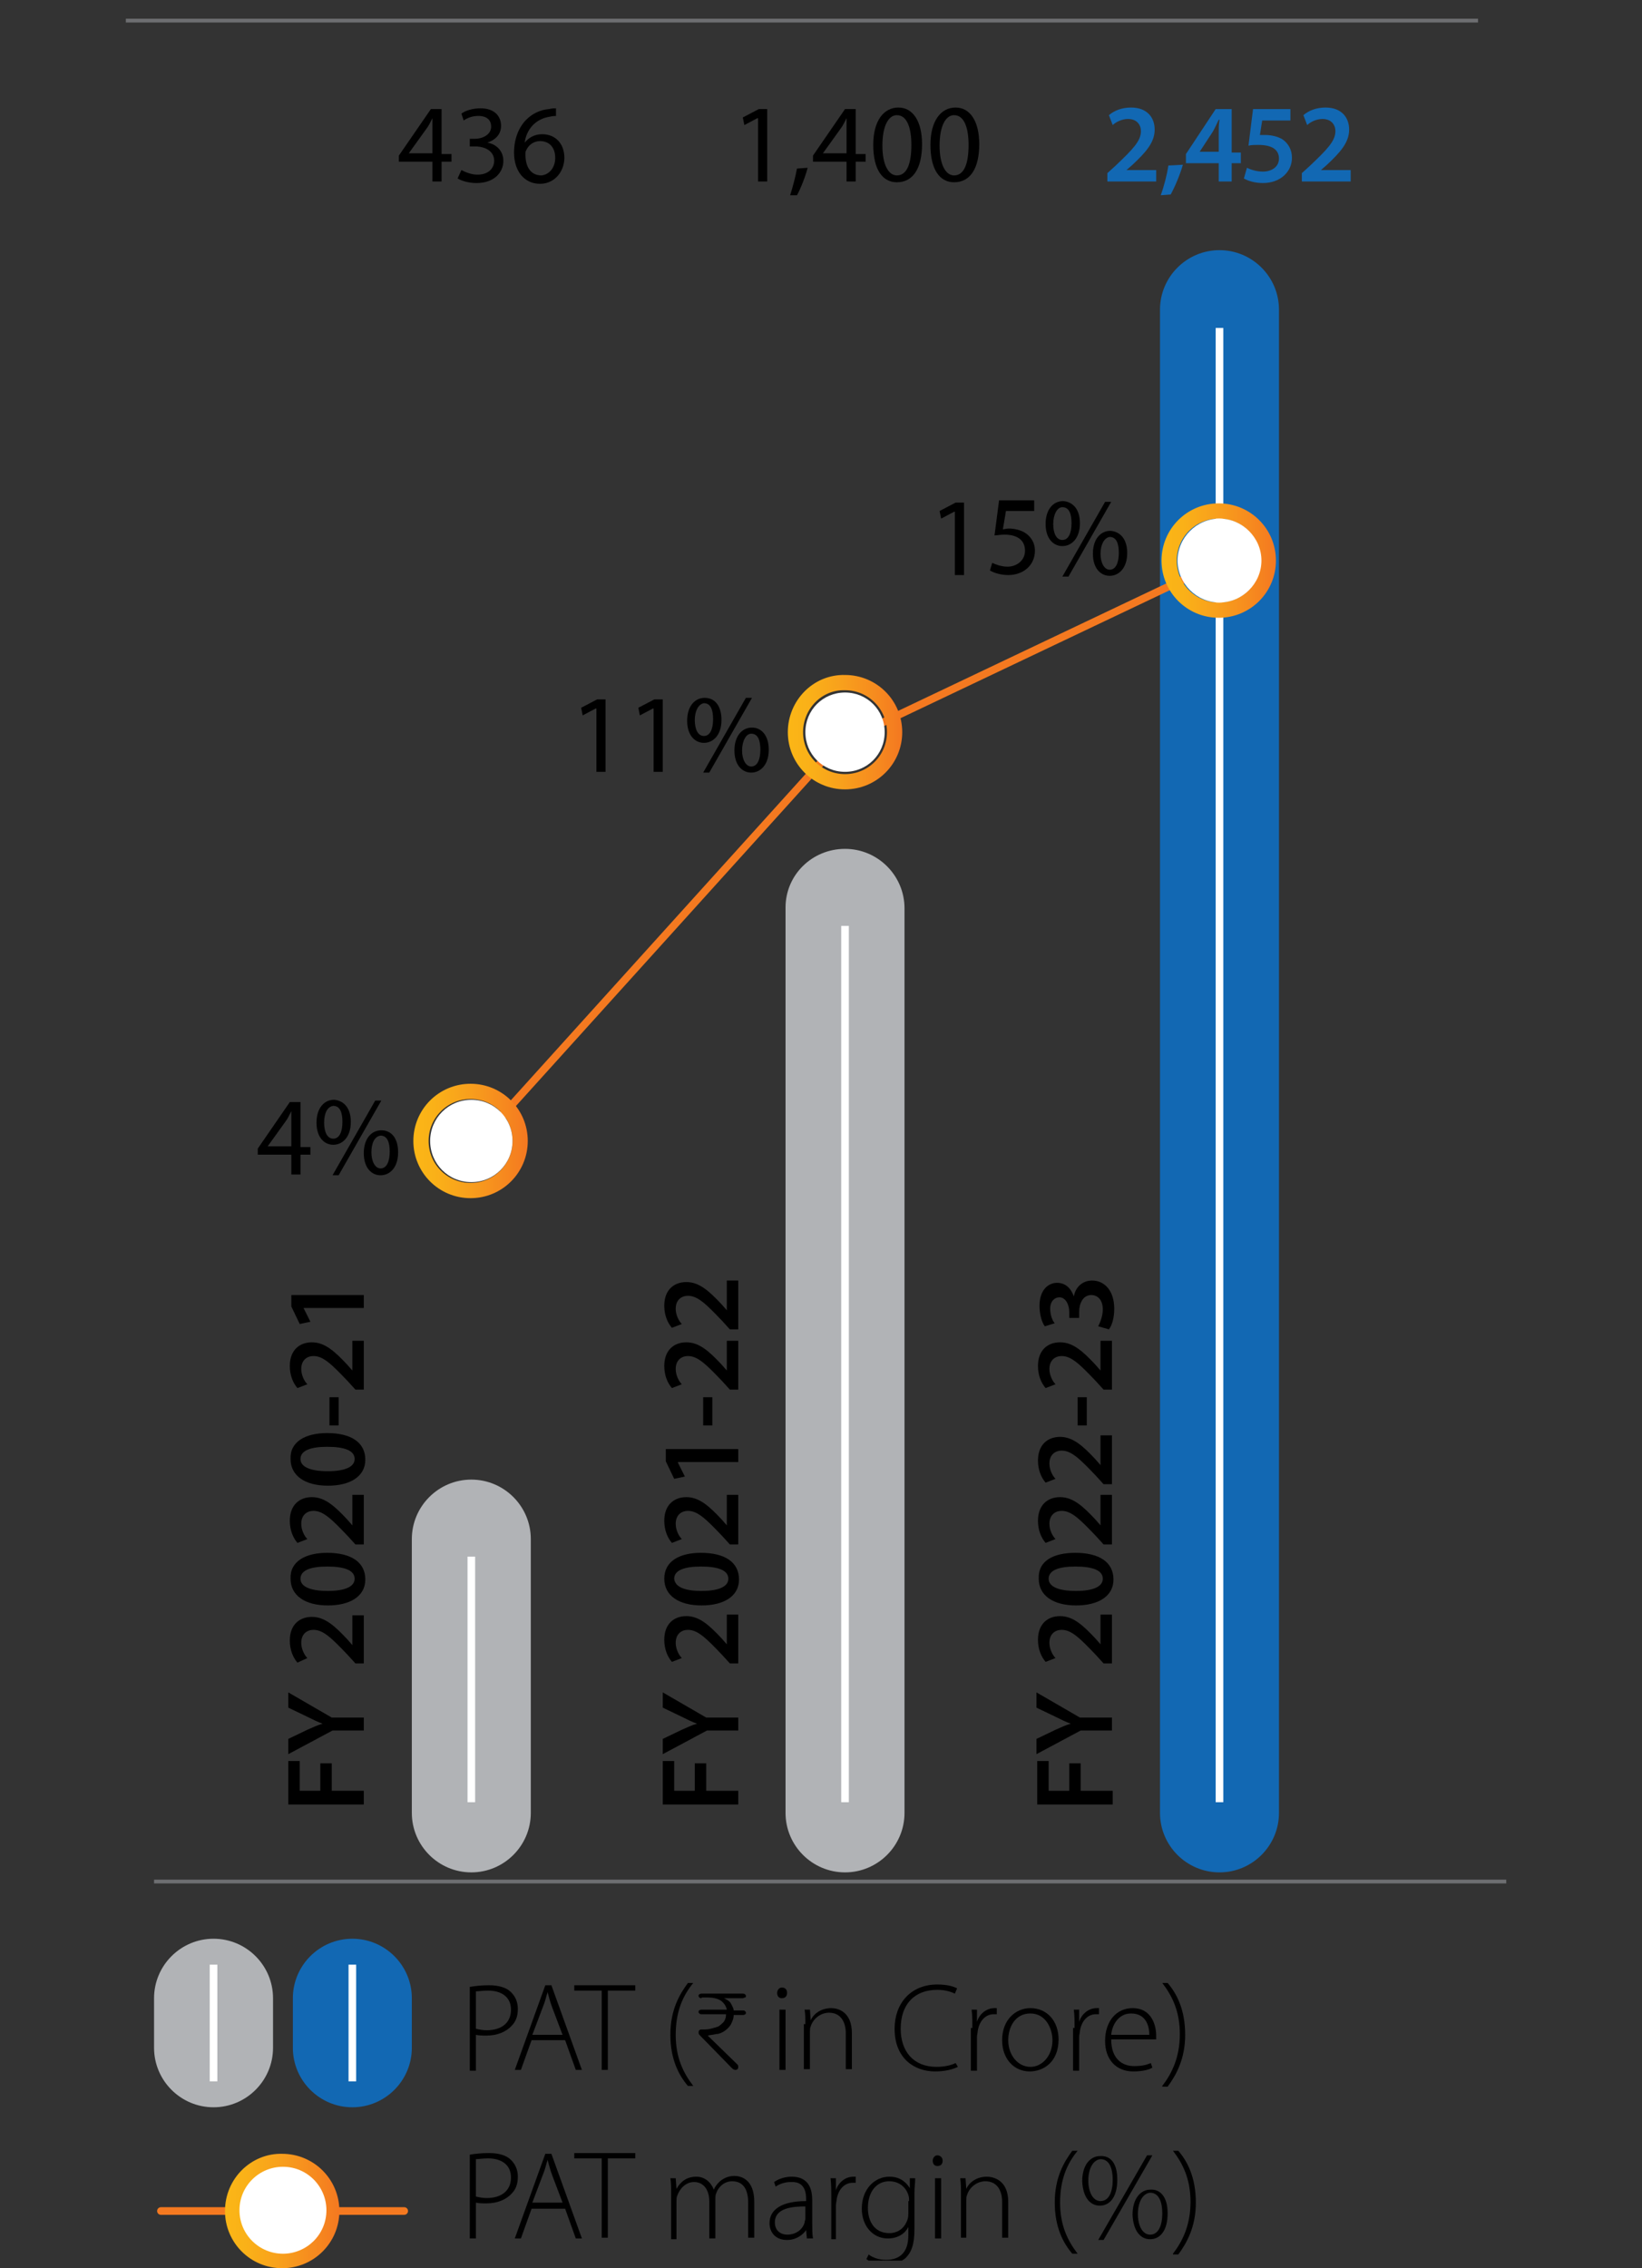 <?xml version="1.0" encoding="utf-8"?>
<!-- Generator: Adobe Illustrator 27.5.0, SVG Export Plug-In . SVG Version: 6.00 Build 0)  -->
<svg version="1.1" id="Layer_1" xmlns="http://www.w3.org/2000/svg" xmlns:xlink="http://www.w3.org/1999/xlink" x="0px" y="0px"
	 viewBox="0 0 215.3 297.4" style="enable-background:new 0 0 215.3 297.4;" xml:space="preserve">
<rect x="0" y="0" width="215.3" height="297.4" fill="#333333" stroke="none"/>
<style type="text/css">
	.st0{fill:none;stroke:#6D6E71;stroke-width:0.5;}
	.st1{clip-path:url(#SVGID_00000002345078656661569400000004918223375263936412_);fill:#B1B3B6;}
	.st2{fill:none;stroke:#FFFFFF;}
	.st3{clip-path:url(#SVGID_00000067915200075877523780000003584130033335964582_);fill:#B1B3B6;}
	.st4{clip-path:url(#SVGID_00000098199986882141711630000009077503960059617707_);fill:#1268B3;}
	.st5{enable-background:new    ;}
	.st6{fill:#1268B3;}
	.st7{fill:none;stroke:#F47920;stroke-linecap:round;stroke-miterlimit:10;}
	.st8{fill:none;stroke:url(#SVGID_00000034806230367837173980000012778269604672215966_);stroke-width:2;stroke-miterlimit:10;}
	.st9{fill:none;}
	.st10{fill:#FFFFFF;}
	.st11{fill:none;stroke:url(#SVGID_00000074417590648566618370000012827112797436747905_);stroke-width:2;stroke-miterlimit:10;}
	.st12{fill:none;stroke:url(#SVGID_00000162313955450977687610000005190810519522532762_);stroke-width:2;stroke-miterlimit:10;}
	.st13{fill:#B1B3B6;}
	.st14{clip-path:url(#SVGID_00000006681924763419862340000018333267985008553905_);fill:#1268B3;}
	.st15{clip-path:url(#SVGID_00000011029548270807930660000010591498475879735724_);}
	.st16{fill:none;stroke:url(#SVGID_00000157995849926719765890000015797919063735696022_);stroke-width:2;stroke-miterlimit:10;}
</style>
<line class="st0" x1="16.5" y1="2.7" x2="193.8" y2="2.7"/>
<g>
	<g>
		<defs>
			<rect id="SVGID_1_" width="199.6" height="296.4"/>
		</defs>
		<clipPath id="SVGID_00000065075891013592643480000006610847640085591219_">
			<use xlink:href="#SVGID_1_"  style="overflow:visible;"/>
		</clipPath>
		<path style="clip-path:url(#SVGID_00000065075891013592643480000006610847640085591219_);fill:#B1B3B6;" d="M61.8,194
			c4.3,0,7.8,3.5,7.8,7.8v35.9c0,4.3-3.5,7.8-7.8,7.8S54,242,54,237.7v-35.9C54,197.5,57.5,194,61.8,194"/>
	</g>
</g>
<line class="st2" x1="61.8" y1="236.3" x2="61.8" y2="204.1"/>
<g>
	<g>
		<defs>
			<rect id="SVGID_00000026145183126857546370000007060041561045632678_" width="199.6" height="296.4"/>
		</defs>
		<clipPath id="SVGID_00000011734823255199709610000013398613329658698666_">
			<use xlink:href="#SVGID_00000026145183126857546370000007060041561045632678_"  style="overflow:visible;"/>
		</clipPath>
		<path style="clip-path:url(#SVGID_00000011734823255199709610000013398613329658698666_);fill:#B1B3B6;" d="M110.8,111.3
			c4.3,0,7.8,3.5,7.8,7.8v118.6c0,4.3-3.5,7.8-7.8,7.8s-7.8-3.5-7.8-7.8V119C103,114.7,106.5,111.3,110.8,111.3"/>
	</g>
</g>
<line class="st2" x1="110.8" y1="236.3" x2="110.8" y2="121.4"/>
<g>
	<g>
		<defs>
			<rect id="SVGID_00000142884549771444786330000000753920159557524367_" width="199.6" height="296.4"/>
		</defs>
		<clipPath id="SVGID_00000118358585233282488990000016278785253865026748_">
			<use xlink:href="#SVGID_00000142884549771444786330000000753920159557524367_"  style="overflow:visible;"/>
		</clipPath>
		<path style="clip-path:url(#SVGID_00000118358585233282488990000016278785253865026748_);fill:#1268B3;" d="M159.9,32.8
			c4.3,0,7.8,3.5,7.8,7.8v197.1c0,4.3-3.5,7.8-7.8,7.8s-7.8-3.5-7.8-7.8V40.6C152.1,36.3,155.6,32.8,159.9,32.8"/>
	</g>
</g>
<line class="st2" x1="159.9" y1="236.3" x2="159.9" y2="43"/>
<g class="st5">
	<path d="M37.8,236.6v-5.7h1.5v3.9H42v-3.6h1.5v3.6h4.2v1.8H37.8z"/>
	<path d="M47.7,226.9h-4.1l-5.8,3.1v-2l2.5-1.2c0.7-0.3,1.3-0.6,2-0.8v0c-0.6-0.2-1.2-0.5-2-0.9l-2.5-1.2v-2l5.7,3.3h4.2V226.9z"/>
	<path d="M47.7,218.1h-1.1l-1-1.1c-2.1-2.2-3.2-3.3-4.5-3.3c-0.8,0-1.6,0.5-1.6,1.7c0,0.8,0.4,1.6,0.8,2L39,218
		c-0.6-0.7-1-1.7-1-2.9c0-2.1,1.3-3.1,2.9-3.1c1.7,0,3,1.2,4.6,2.9l0.7,0.8h0v-3.9h1.5V218.1z"/>
	<path d="M42.9,203.6c3.1,0,5,1.2,5,3.5c0,2.2-2,3.4-4.9,3.4c-3,0-4.9-1.3-4.9-3.5C38,204.7,40.1,203.6,42.9,203.6z M43,208.6
		c2.3,0,3.5-0.6,3.5-1.6c0-1.1-1.3-1.6-3.6-1.6c-2.2,0-3.5,0.5-3.5,1.6C39.4,208,40.6,208.6,43,208.6z"/>
	<path d="M47.7,202.5h-1.1l-1-1.1c-2.1-2.2-3.2-3.3-4.5-3.3c-0.8,0-1.6,0.5-1.6,1.7c0,0.8,0.4,1.6,0.8,2l-1.3,0.5
		c-0.6-0.7-1-1.7-1-2.9c0-2.1,1.3-3.1,2.9-3.1c1.7,0,3,1.2,4.6,2.9l0.7,0.8h0V196h1.5V202.5z"/>
	<path d="M42.9,187.9c3.1,0,5,1.2,5,3.5c0,2.2-2,3.4-4.9,3.4c-3,0-4.9-1.3-4.9-3.5C38,189,40.1,187.9,42.9,187.9z M43,192.9
		c2.3,0,3.5-0.6,3.5-1.6c0-1.1-1.3-1.6-3.6-1.6c-2.2,0-3.5,0.5-3.5,1.6C39.4,192.3,40.6,192.9,43,192.9z"/>
	<path d="M43.2,183.2h1.2v3.7h-1.2V183.2z"/>
	<path d="M47.7,182.2h-1.1l-1-1.1c-2.1-2.2-3.2-3.3-4.5-3.3c-0.8,0-1.6,0.5-1.6,1.7c0,0.8,0.4,1.6,0.8,2L39,182
		c-0.6-0.7-1-1.7-1-2.9c0-2.1,1.3-3.1,2.9-3.1c1.7,0,3,1.2,4.6,2.9l0.7,0.8h0v-3.9h1.5V182.2z"/>
	<path d="M39.8,171.5L39.8,171.5l0.9,1.8l-1.4,0.3l-1.1-2.3v-1.5h9.5v1.7H39.8z"/>
</g>
<g class="st5">
	<path d="M86.9,236.6v-5.7h1.5v3.9h2.7v-3.6h1.5v3.6h4.2v1.8H86.9z"/>
	<path d="M96.8,226.9h-4.1l-5.8,3.1v-2l2.5-1.2c0.7-0.3,1.3-0.6,2-0.8v0c-0.6-0.2-1.2-0.5-2-0.9l-2.5-1.2v-2l5.7,3.3h4.2V226.9z"/>
	<path d="M96.8,218.1h-1.1l-1-1.1c-2.1-2.2-3.2-3.3-4.5-3.3c-0.8,0-1.6,0.5-1.6,1.7c0,0.8,0.4,1.6,0.8,2l-1.3,0.5
		c-0.6-0.7-1-1.7-1-2.9c0-2.1,1.3-3.1,2.9-3.1c1.7,0,3,1.2,4.6,2.9l0.7,0.8h0v-3.9h1.5V218.1z"/>
	<path d="M91.9,203.6c3.1,0,5,1.2,5,3.5c0,2.2-2,3.4-4.9,3.4c-3,0-4.9-1.3-4.9-3.5C87.1,204.7,89.1,203.6,91.9,203.6z M92,208.6
		c2.3,0,3.5-0.6,3.5-1.6c0-1.1-1.3-1.6-3.6-1.6c-2.2,0-3.5,0.5-3.5,1.6C88.5,208,89.6,208.6,92,208.6z"/>
	<path d="M96.8,202.5h-1.1l-1-1.1c-2.1-2.2-3.2-3.3-4.5-3.3c-0.8,0-1.6,0.5-1.6,1.7c0,0.8,0.4,1.6,0.8,2l-1.3,0.5
		c-0.6-0.7-1-1.7-1-2.9c0-2.1,1.3-3.1,2.9-3.1c1.7,0,3,1.2,4.6,2.9l0.7,0.8h0V196h1.5V202.5z"/>
	<path d="M88.9,191.8L88.9,191.8l0.9,1.8l-1.4,0.3l-1.1-2.3V190h9.5v1.7H88.9z"/>
	<path d="M92.2,183.2h1.2v3.7h-1.2V183.2z"/>
	<path d="M96.8,182.2h-1.1l-1-1.1c-2.1-2.2-3.2-3.3-4.5-3.3c-0.8,0-1.6,0.5-1.6,1.7c0,0.8,0.4,1.6,0.8,2l-1.3,0.5
		c-0.6-0.7-1-1.7-1-2.9c0-2.1,1.3-3.1,2.9-3.1c1.7,0,3,1.2,4.6,2.9l0.7,0.8h0v-3.9h1.5V182.2z"/>
	<path d="M96.8,174.3h-1.1l-1-1.1c-2.1-2.2-3.2-3.3-4.5-3.3c-0.8,0-1.6,0.5-1.6,1.7c0,0.8,0.4,1.6,0.8,2l-1.3,0.5
		c-0.6-0.7-1-1.7-1-2.9c0-2.1,1.3-3.1,2.9-3.1c1.7,0,3,1.2,4.6,2.9l0.7,0.8h0v-3.9h1.5V174.3z"/>
</g>
<g class="st5">
	<path d="M136,236.6v-5.7h1.5v3.9h2.7v-3.6h1.5v3.6h4.2v1.8H136z"/>
	<path d="M145.8,226.9h-4.1l-5.8,3.1v-2l2.5-1.2c0.7-0.3,1.3-0.6,2-0.8v0c-0.6-0.2-1.2-0.5-2-0.9l-2.5-1.2v-2l5.7,3.3h4.2V226.9z"/>
	<path d="M145.8,218.1h-1.1l-1-1.1c-2.1-2.2-3.2-3.3-4.5-3.3c-0.8,0-1.6,0.5-1.6,1.7c0,0.8,0.4,1.6,0.8,2l-1.3,0.5
		c-0.6-0.7-1-1.7-1-2.9c0-2.1,1.3-3.1,2.9-3.1c1.7,0,3,1.2,4.6,2.9l0.7,0.8h0v-3.9h1.5V218.1z"/>
	<path d="M141,203.6c3.1,0,5,1.2,5,3.5c0,2.2-2,3.4-4.9,3.4c-3,0-4.9-1.3-4.9-3.5C136.1,204.6,138.2,203.6,141,203.6z M141.1,208.6
		c2.3,0,3.5-0.6,3.5-1.6c0-1.1-1.3-1.6-3.6-1.6c-2.2,0-3.5,0.5-3.5,1.6C137.5,208,138.7,208.6,141.1,208.6z"/>
	<path d="M145.8,202.5h-1.1l-1-1.1c-2.1-2.2-3.2-3.3-4.5-3.3c-0.8,0-1.6,0.5-1.6,1.7c0,0.8,0.4,1.6,0.8,2l-1.3,0.5
		c-0.6-0.7-1-1.7-1-2.9c0-2.1,1.3-3.1,2.9-3.1c1.7,0,3,1.2,4.6,2.9l0.7,0.8h0V196h1.5V202.5z"/>
	<path d="M145.8,194.6h-1.1l-1-1.1c-2.1-2.2-3.2-3.3-4.5-3.3c-0.8,0-1.6,0.5-1.6,1.7c0,0.8,0.4,1.6,0.8,2l-1.3,0.5
		c-0.6-0.7-1-1.7-1-2.9c0-2.1,1.3-3.1,2.9-3.1c1.7,0,3,1.2,4.6,2.9l0.7,0.8h0v-3.9h1.5V194.6z"/>
	<path d="M141.3,183.2h1.2v3.7h-1.2V183.2z"/>
	<path d="M145.8,182.2h-1.1l-1-1.1c-2.1-2.2-3.2-3.3-4.5-3.3c-0.8,0-1.6,0.5-1.6,1.7c0,0.8,0.4,1.6,0.8,2l-1.3,0.5
		c-0.6-0.7-1-1.7-1-2.9c0-2.1,1.3-3.1,2.9-3.1c1.7,0,3,1.2,4.6,2.9l0.7,0.8h0v-3.9h1.5V182.2z"/>
	<path d="M144,173.9c0.2-0.4,0.6-1.3,0.6-2.2c0-1.4-0.8-1.9-1.5-1.9c-1.1,0-1.6,1.1-1.6,2.2v0.8h-1.3V172c0-0.8-0.4-1.9-1.3-1.9
		c-0.6,0-1.2,0.5-1.2,1.5c0,0.8,0.3,1.6,0.6,1.9l-1.3,0.4c-0.4-0.5-0.7-1.6-0.7-2.7c0-2,1.1-3,2.3-3c1,0,1.8,0.6,2.2,1.8h0
		c0.2-1.2,1.1-2.1,2.4-2.1c1.6,0,2.9,1.3,2.9,3.7c0,1.2-0.3,2.2-0.7,2.7L144,173.9z"/>
</g>
<line class="st0" x1="20.2" y1="246.7" x2="197.5" y2="246.7"/>
<g class="st5">
	<path class="st6" d="M145.2,23.8v-1.1l1.1-1c2.2-2.1,3.3-3.2,3.3-4.5c0-0.8-0.5-1.6-1.7-1.6c-0.8,0-1.6,0.4-2,0.8l-0.5-1.3
		c0.7-0.6,1.7-1,2.9-1c2.1,0,3.1,1.3,3.1,2.9c0,1.7-1.2,3-2.9,4.6l-0.8,0.7v0h3.9v1.5H145.2z"/>
</g>
<g class="st5">
	<path class="st6" d="M152.2,25.6c0.4-1.1,0.8-2.6,1-3.9l1.9-0.1c-0.4,1.4-1.1,3-1.6,3.9L152.2,25.6z"/>
</g>
<g class="st5">
	<path class="st6" d="M159.8,23.8v-2.4h-4.3v-1.2l3.9-5.9h2.1V20h1.2v1.4h-1.2v2.4H159.8z M159.8,20v-2.6c0-0.5,0-1.1,0.1-1.7h-0.1
		c-0.3,0.6-0.5,1.1-0.8,1.6l-1.7,2.6l0,0H159.8z"/>
</g>
<g class="st5">
	<path class="st6" d="M169.2,15.8h-3.7l-0.3,1.9c0.2,0,0.4,0,0.7,0c0.8,0,1.7,0.2,2.3,0.6c0.7,0.5,1.2,1.3,1.2,2.4
		c0,1.8-1.5,3.3-3.8,3.3c-1.1,0-2-0.3-2.5-0.6l0.4-1.4c0.4,0.2,1.2,0.5,2.1,0.5c1.1,0,2.1-0.6,2.1-1.7c0-1.1-0.8-1.8-2.7-1.8
		c-0.5,0-0.9,0-1.3,0.1l0.6-4.8h4.9V15.8z"/>
</g>
<g class="st5">
	<path class="st6" d="M170.7,23.8v-1.1l1.1-1c2.2-2.1,3.3-3.2,3.3-4.5c0-0.8-0.5-1.6-1.7-1.6c-0.8,0-1.6,0.4-2,0.8l-0.5-1.3
		c0.7-0.6,1.7-1,2.9-1c2.1,0,3.1,1.3,3.1,2.9c0,1.7-1.2,3-2.9,4.6l-0.8,0.7v0h3.9v1.5H170.7z"/>
</g>
<g class="st5">
	<path d="M99.3,15.5L99.3,15.5l-1.7,0.9l-0.2-1l2.1-1.1h1.1v9.5h-1.2V15.5z"/>
	<path d="M103.6,25.6c0.3-0.9,0.7-2.4,0.9-3.5l1.4-0.1c-0.3,1.2-1,2.9-1.4,3.6L103.6,25.6z"/>
	<path d="M111,23.8v-2.6h-4.4v-0.8l4.2-6.1h1.4v5.9h1.3v1h-1.3v2.6H111z M111,20.2V17c0-0.5,0-1,0-1.5h0c-0.3,0.6-0.5,1-0.8,1.4
		l-2.3,3.2v0H111z"/>
	<path d="M120.9,18.9c0,3.2-1.2,5-3.3,5c-1.9,0-3.1-1.7-3.1-4.9c0-3.2,1.4-4.9,3.3-4.9C119.7,14.1,120.9,15.9,120.9,18.9z
		 M115.7,19.1c0,2.5,0.8,3.9,1.9,3.9c1.3,0,1.9-1.5,1.9-4c0-2.3-0.6-3.9-1.9-3.9C116.5,15.1,115.7,16.5,115.7,19.1z"/>
	<path d="M128.4,18.9c0,3.2-1.2,5-3.3,5c-1.9,0-3.1-1.7-3.1-4.9c0-3.2,1.4-4.9,3.3-4.9C127.2,14.1,128.4,15.9,128.4,18.9z
		 M123.2,19.1c0,2.5,0.8,3.9,1.9,3.9c1.3,0,1.9-1.5,1.9-4c0-2.3-0.6-3.9-1.9-3.9C124,15.1,123.2,16.5,123.2,19.1z"/>
</g>
<g class="st5">
	<path d="M56.7,23.8v-2.6h-4.4v-0.8l4.2-6.1h1.4v5.9h1.3v1h-1.3v2.6H56.7z M56.7,20.2V17c0-0.5,0-1,0-1.5h0c-0.3,0.6-0.5,1-0.8,1.4
		l-2.3,3.2v0H56.7z"/>
	<path d="M60.5,22.3c0.4,0.2,1.2,0.6,2.1,0.6c1.7,0,2.2-1.1,2.2-1.8c0-1.3-1.2-1.9-2.5-1.9h-0.7v-1h0.7c0.9,0,2.1-0.5,2.1-1.6
		c0-0.8-0.5-1.4-1.7-1.4c-0.8,0-1.5,0.3-1.9,0.6l-0.3-0.9c0.5-0.4,1.5-0.7,2.5-0.7c1.9,0,2.7,1.1,2.7,2.3c0,1-0.6,1.8-1.8,2.2v0
		c1.2,0.2,2.1,1.1,2.1,2.4c0,1.5-1.2,2.9-3.5,2.9c-1.1,0-2-0.3-2.5-0.6L60.5,22.3z"/>
	<path d="M73.1,15.2c-0.3,0-0.6,0-1,0.1c-2,0.3-3.1,1.8-3.3,3.4h0c0.5-0.6,1.2-1.1,2.3-1.1c1.7,0,2.9,1.2,2.9,3.1
		c0,1.7-1.2,3.4-3.2,3.4c-2,0-3.4-1.6-3.4-4.1c0-1.9,0.7-3.4,1.6-4.3c0.8-0.8,1.8-1.3,3-1.4c0.4-0.1,0.7-0.1,0.9-0.1V15.2z
		 M72.8,20.7c0-1.4-0.8-2.2-2-2.2c-0.8,0-1.5,0.5-1.8,1.2c-0.1,0.1-0.1,0.3-0.1,0.6c0,1.6,0.7,2.7,2.1,2.7
		C72,22.9,72.8,22,72.8,20.7z"/>
</g>
<g class="st5">
	<path d="M38.2,154v-2.6h-4.4v-0.8l4.2-6.1h1.4v5.9h1.3v1h-1.3v2.6H38.2z M38.2,150.4v-3.2c0-0.5,0-1,0-1.5h0
		c-0.3,0.6-0.5,1-0.8,1.4l-2.3,3.2v0H38.2z"/>
	<path d="M46,147.1c0,2-1.1,3-2.3,3c-1.2,0-2.2-1-2.2-2.9c0-1.9,1-3,2.3-3C45.1,144.3,46,145.3,46,147.1z M42.5,147.2
		c0,1.2,0.4,2.1,1.2,2.1c0.8,0,1.2-0.9,1.2-2.2c0-1.2-0.3-2.1-1.2-2.1C42.9,145.1,42.5,146,42.5,147.2z M43.6,154.1l5.6-9.8H50
		l-5.6,9.8H43.6z M52.2,151.1c0,2-1.1,3-2.3,3c-1.2,0-2.2-1-2.2-2.9c0-1.9,1-3,2.3-3C51.3,148.2,52.2,149.2,52.2,151.1z M48.7,151.1
		c0,1.2,0.5,2.1,1.2,2.1c0.8,0,1.2-0.9,1.2-2.2c0-1.2-0.3-2.1-1.2-2.1C49.1,149,48.7,149.9,48.7,151.1z"/>
</g>
<g class="st5">
	<path d="M78.1,92.9L78.1,92.9l-1.7,0.9l-0.2-1l2.1-1.1h1.1v9.5h-1.2V92.9z"/>
	<path d="M85.6,92.9L85.6,92.9l-1.7,0.9l-0.2-1l2.1-1.1h1.1v9.5h-1.2V92.9z"/>
	<path d="M94.6,94.4c0,2-1.1,3-2.3,3c-1.2,0-2.2-1-2.2-2.9c0-1.9,1-3,2.3-3C93.7,91.5,94.6,92.5,94.6,94.4z M91.1,94.4
		c0,1.2,0.4,2.1,1.2,2.1c0.8,0,1.2-0.9,1.2-2.2c0-1.2-0.3-2.1-1.2-2.1C91.6,92.3,91.1,93.2,91.1,94.4z M92.2,101.3l5.6-9.8h0.8
		l-5.6,9.8H92.2z M100.8,98.3c0,2-1.1,3-2.3,3c-1.2,0-2.2-1-2.2-2.9c0-1.9,1-3,2.3-3C99.9,95.4,100.8,96.5,100.8,98.3z M97.3,98.4
		c0,1.2,0.5,2.1,1.2,2.1c0.8,0,1.2-0.9,1.2-2.2c0-1.2-0.3-2.1-1.2-2.1C97.8,96.2,97.3,97.2,97.3,98.4z"/>
</g>
<g class="st5">
	<path d="M125.1,67.1L125.1,67.1l-1.7,0.9l-0.2-1l2.1-1.1h1.1v9.5h-1.2V67.1z"/>
	<path d="M135.5,67h-3.6l-0.4,2.4c0.2,0,0.4-0.1,0.8-0.1c0.7,0,1.5,0.2,2,0.5c0.7,0.4,1.4,1.2,1.4,2.4c0,1.9-1.5,3.2-3.5,3.2
		c-1,0-1.9-0.3-2.4-0.6l0.3-1c0.4,0.2,1.2,0.5,2,0.5c1.2,0,2.3-0.8,2.3-2.1c0-1.2-0.8-2.1-2.7-2.1c-0.5,0-1,0.1-1.3,0.1l0.6-4.6h4.6
		V67z"/>
	<path d="M141.6,68.6c0,2-1.1,3-2.3,3c-1.2,0-2.2-1-2.2-2.9c0-1.9,1-3,2.3-3C140.7,65.8,141.6,66.8,141.6,68.6z M138.1,68.7
		c0,1.2,0.4,2.1,1.2,2.1c0.8,0,1.2-0.9,1.2-2.2c0-1.2-0.3-2.1-1.2-2.1C138.6,66.5,138.1,67.5,138.1,68.7z M139.3,75.6l5.6-9.8h0.8
		l-5.6,9.8H139.3z M147.8,72.5c0,2-1.1,3-2.3,3c-1.2,0-2.2-1-2.2-2.9c0-1.9,1-3,2.3-3C146.9,69.7,147.8,70.7,147.8,72.5z
		 M144.3,72.6c0,1.2,0.5,2.1,1.2,2.1c0.8,0,1.2-0.9,1.2-2.2c0-1.2-0.3-2.1-1.2-2.1C144.8,70.5,144.3,71.4,144.3,72.6z"/>
</g>
<path class="st7" d="M158.5,74.4l-48.6,23.1 M109.9,97.5l-48.6,53.8"/>
<g>
	<g>
		
			<linearGradient id="SVGID_00000129909779527384098230000007147886024696748191_" gradientUnits="userSpaceOnUse" x1="152.325" y1="224.5" x2="167.419" y2="224.5" gradientTransform="matrix(1 0 0 -1 0 298)">
			<stop  offset="0" style="stop-color:#FBB616"/>
			<stop  offset="0.18" style="stop-color:#FAB118"/>
			<stop  offset="0.456" style="stop-color:#F8A11C"/>
			<stop  offset="0.79" style="stop-color:#F6891F"/>
			<stop  offset="0.982" style="stop-color:#F47920"/>
			<stop  offset="1" style="stop-color:#F47920"/>
		</linearGradient>
		
			<path id="SVGID_00000138555704580538863010000001172165384381357728_" style="fill:none;stroke:url(#SVGID_00000129909779527384098230000007147886024696748191_);stroke-width:2;stroke-miterlimit:10;" d="
			M153.3,73.5c0,3.6,2.9,6.5,6.5,6.5s6.5-2.9,6.5-6.5s-2.9-6.5-6.5-6.5S153.3,69.9,153.3,73.5"/>
	</g>
</g>
<rect class="st9" width="199.6" height="296.4"/>
<path class="st10" d="M159.9,79c3,0,5.5-2.5,5.5-5.5s-2.5-5.5-5.5-5.5s-5.5,2.5-5.5,5.5S156.9,79,159.9,79"/>
<g>
	<g>
		
			<linearGradient id="SVGID_00000028319597732431304220000007256264438430495118_" gradientUnits="userSpaceOnUse" x1="54.2" y1="148.4" x2="69.293" y2="148.4" gradientTransform="matrix(1 0 0 -1 0 298)">
			<stop  offset="0" style="stop-color:#FBB616"/>
			<stop  offset="0.18" style="stop-color:#FAB118"/>
			<stop  offset="0.456" style="stop-color:#F8A11C"/>
			<stop  offset="0.79" style="stop-color:#F6891F"/>
			<stop  offset="0.982" style="stop-color:#F47920"/>
			<stop  offset="1" style="stop-color:#F47920"/>
		</linearGradient>
		
			<path id="SVGID_00000139265705862916806080000008007135457236267944_" style="fill:none;stroke:url(#SVGID_00000028319597732431304220000007256264438430495118_);stroke-width:2;stroke-miterlimit:10;" d="
			M55.2,149.6c0,3.6,2.9,6.5,6.5,6.5c3.6,0,6.5-2.9,6.5-6.5s-2.9-6.5-6.5-6.5S55.2,146,55.2,149.6"/>
	</g>
</g>
<rect class="st9" width="199.6" height="296.4"/>
<path class="st10" d="M61.8,155c3,0,5.4-2.4,5.4-5.4s-2.4-5.4-5.4-5.4s-5.4,2.4-5.4,5.4C56.4,152.6,58.8,155,61.8,155"/>
<g>
	<g>
		
			<linearGradient id="SVGID_00000153698373878647492570000010394881523914190481_" gradientUnits="userSpaceOnUse" x1="103.267" y1="202.001" x2="118.362" y2="202.001" gradientTransform="matrix(1 0 0 -1 0 298)">
			<stop  offset="0" style="stop-color:#FBB616"/>
			<stop  offset="0.18" style="stop-color:#FAB118"/>
			<stop  offset="0.456" style="stop-color:#F8A11C"/>
			<stop  offset="0.79" style="stop-color:#F6891F"/>
			<stop  offset="0.982" style="stop-color:#F47920"/>
			<stop  offset="1" style="stop-color:#F47920"/>
		</linearGradient>
		
			<path id="SVGID_00000040576715800243763770000016004702295877202582_" style="fill:none;stroke:url(#SVGID_00000153698373878647492570000010394881523914190481_);stroke-width:2;stroke-miterlimit:10;" d="
			M104.3,96c0,3.6,2.9,6.5,6.5,6.5s6.5-2.9,6.5-6.5s-2.9-6.5-6.5-6.5C107.2,89.4,104.3,92.4,104.3,96"/>
	</g>
</g>
<rect class="st9" width="199.6" height="296.4"/>
<path class="st10" d="M110.8,101.2c2.9,0,5.2-2.3,5.2-5.2c0-2.9-2.3-5.2-5.2-5.2c-2.9,0-5.2,2.3-5.2,5.2
	C105.6,98.9,107.9,101.2,110.8,101.2"/>
<path class="st13" d="M28,254.2c4.3,0,7.8,3.5,7.8,7.8v6.5c0,4.3-3.5,7.8-7.8,7.8s-7.8-3.5-7.8-7.8V262
	C20.2,257.7,23.7,254.2,28,254.2"/>
<line class="st2" x1="28" y1="272.9" x2="28" y2="257.6"/>
<g>
	<g>
		<defs>
			<rect id="SVGID_00000019652045039086554670000001883539546418799232_" width="199.6" height="296.4"/>
		</defs>
		<clipPath id="SVGID_00000141439637115188041100000003438035603942712741_">
			<use xlink:href="#SVGID_00000019652045039086554670000001883539546418799232_"  style="overflow:visible;"/>
		</clipPath>
		<path style="clip-path:url(#SVGID_00000141439637115188041100000003438035603942712741_);fill:#1268B3;" d="M46.2,254.2
			c4.3,0,7.8,3.5,7.8,7.8v6.5c0,4.3-3.5,7.8-7.8,7.8s-7.8-3.5-7.8-7.8V262C38.4,257.7,41.9,254.2,46.2,254.2"/>
	</g>
</g>
<line class="st2" x1="46.2" y1="272.9" x2="46.2" y2="257.6"/>
<g class="st5">
	<path d="M61.7,260.5c0.6-0.1,1.4-0.2,2.4-0.2c1.3,0,2.3,0.3,2.9,0.9c0.5,0.5,0.9,1.2,0.9,2.2c0,1-0.3,1.7-0.8,2.2
		c-0.7,0.8-1.9,1.3-3.3,1.3c-0.5,0-1,0-1.4-0.1v4.7h-0.8V260.5z M62.4,266c0.4,0.1,0.9,0.2,1.4,0.2c2,0,3.2-1,3.2-2.7
		c0-1.7-1.3-2.5-3-2.5c-0.7,0-1.3,0.1-1.6,0.1V266z"/>
</g>
<g class="st5">
	<path d="M69.7,267.5l-1.4,3.9h-0.8l4-11.1h0.8l4,11.1h-0.8l-1.4-3.9H69.7z M73.8,266.9l-1.4-3.7c-0.3-0.8-0.4-1.3-0.6-2h0
		c-0.2,0.6-0.3,1.2-0.6,1.9l-1.4,3.7H73.8z"/>
</g>
<g class="st5">
	<path d="M78.9,261h-3.6v-0.7h8v0.7h-3.6v10.4h-0.8V261z"/>
	<path d="M90.9,260c-1.4,1.7-2.3,3.8-2.3,6.8c0,3,1,5,2.3,6.7h-0.7c-1.2-1.4-2.3-3.5-2.3-6.7c0-3.3,1.2-5.3,2.3-6.8H90.9z"/>
</g>
<g class="st5">
	<path d="M92,262c-0.1,0-0.2,0-0.3-0.1c-0.1-0.1-0.1-0.1-0.1-0.2c0-0.1,0-0.2,0.1-0.2c0.1-0.1,0.2-0.1,0.3-0.1h5.4
		c0.1,0,0.2,0,0.3,0.1s0.1,0.1,0.1,0.2s0,0.2-0.1,0.2s-0.2,0.1-0.3,0.1H96c-0.3,0-0.5,0-0.7,0c-0.2,0-0.4,0-0.4,0v0
		c0.1,0,0.2,0.1,0.4,0.2s0.3,0.2,0.4,0.3s0.2,0.3,0.3,0.5c0.1,0.2,0.2,0.4,0.2,0.6h1.2c0.1,0,0.2,0,0.3,0.1s0.1,0.1,0.1,0.2
		c0,0.1,0,0.2-0.1,0.2c-0.1,0.1-0.2,0.1-0.3,0.1h-1.2c0,0.5-0.2,0.9-0.4,1.3c-0.2,0.3-0.5,0.6-0.8,0.8c-0.3,0.2-0.7,0.4-1.1,0.4
		c-0.4,0.1-0.7,0.1-1.1,0.2l3.9,3.8c0.1,0.1,0.1,0.2,0.1,0.3c0,0.1,0,0.2-0.1,0.3c-0.1,0.1-0.2,0.1-0.3,0.1c-0.1,0-0.3-0.1-0.4-0.2
		l-4.2-4.3c-0.1-0.1-0.2-0.2-0.2-0.4c0-0.1,0-0.2,0.1-0.3c0.1-0.1,0.2-0.1,0.3-0.1h0.1c0.4,0,0.7,0,1.1-0.1c0.4-0.1,0.7-0.2,1-0.3
		c0.3-0.2,0.5-0.4,0.7-0.6c0.2-0.3,0.3-0.6,0.3-1H92c-0.1,0-0.2,0-0.3-0.1c-0.1-0.1-0.1-0.1-0.1-0.2c0-0.1,0-0.2,0.1-0.2
		c0.1-0.1,0.2-0.1,0.3-0.1h3.3c-0.1-0.5-0.4-0.9-0.8-1.2c-0.5-0.3-1.1-0.4-1.8-0.4H92z"/>
</g>
<g class="st5">
	<path d="M103.2,261.3c0,0.4-0.2,0.7-0.7,0.7c-0.4,0-0.6-0.3-0.6-0.7s0.3-0.7,0.6-0.7C103,260.6,103.2,260.9,103.2,261.3z
		 M102.2,271.4v-7.9h0.8v7.9H102.2z"/>
	<path d="M105.6,265.4c0-0.7,0-1.3-0.1-1.9h0.7l0.1,1.4h0c0.4-0.9,1.4-1.6,2.7-1.6c0.8,0,2.7,0.4,2.7,3.3v4.7h-0.8v-4.7
		c0-1.4-0.6-2.7-2.2-2.7c-1.1,0-2.1,0.8-2.4,1.8c-0.1,0.2-0.1,0.5-0.1,0.7v4.9h-0.8V265.4z"/>
	<path d="M125.6,271c-0.6,0.3-1.6,0.6-3,0.6c-2.7,0-5.3-1.7-5.3-5.6c0-3.3,2.1-5.8,5.6-5.8c1.4,0,2.2,0.3,2.6,0.5l-0.3,0.7
		c-0.6-0.3-1.4-0.5-2.3-0.5c-3,0-4.8,1.9-4.8,5.1c0,3,1.7,5,4.7,5c1,0,1.9-0.2,2.5-0.5L125.6,271z"/>
</g>
<g class="st5">
	<path d="M127.5,265.9c0-0.8,0-1.6-0.1-2.4h0.7l0,1.6h0c0.3-1,1.2-1.8,2.3-1.8c0.1,0,0.2,0,0.3,0v0.8c-0.1,0-0.2,0-0.4,0
		c-1.1,0-1.9,0.9-2.1,2.2c0,0.2-0.1,0.5-0.1,0.8v4.4h-0.8V265.9z"/>
</g>
<g class="st5">
	<path d="M138.8,267.4c0,3-2,4.2-3.8,4.2c-2,0-3.6-1.6-3.6-4.1c0-2.7,1.8-4.2,3.7-4.2C137.3,263.3,138.8,265,138.8,267.4z
		 M132.2,267.5c0,2,1.3,3.5,2.9,3.5c1.6,0,2.9-1.5,2.9-3.5c0-1.4-0.8-3.5-2.9-3.5C133.1,264,132.2,265.8,132.2,267.5z"/>
</g>
<g class="st5">
	<path d="M140.9,265.9c0-0.8,0-1.6-0.1-2.4h0.7l0,1.6h0c0.3-1,1.2-1.8,2.3-1.8c0.1,0,0.2,0,0.3,0v0.8c-0.1,0-0.2,0-0.4,0
		c-1.1,0-1.9,0.9-2.1,2.2c0,0.2-0.1,0.5-0.1,0.8v4.4h-0.8V265.9z"/>
</g>
<g class="st5">
	<path d="M145.7,267.4c0,2.5,1.4,3.5,3,3.5c1.2,0,1.7-0.2,2.2-0.4l0.2,0.6c-0.3,0.2-1.1,0.5-2.5,0.5c-2.3,0-3.7-1.6-3.7-4
		c0-2.6,1.5-4.3,3.6-4.3c2.6,0,3.1,2.4,3.1,3.6c0,0.2,0,0.3,0,0.5H145.7z M150.7,266.8c0-1.1-0.4-2.8-2.4-2.8
		c-1.7,0-2.5,1.6-2.6,2.8H150.7z"/>
	<path d="M152.4,273.5c1.3-1.7,2.3-3.8,2.3-6.8c0-3-1-5-2.3-6.7h0.7c1.2,1.4,2.3,3.5,2.3,6.8c0,3.2-1.2,5.3-2.3,6.8H152.4z"/>
</g>
<g>
	<g>
		<defs>
			<rect id="SVGID_00000112616933500531047630000010372026751570417549_" width="199.6" height="296.4"/>
		</defs>
		<clipPath id="SVGID_00000054240320012778727590000015692538424268353462_">
			<use xlink:href="#SVGID_00000112616933500531047630000010372026751570417549_"  style="overflow:visible;"/>
		</clipPath>
		<g style="clip-path:url(#SVGID_00000054240320012778727590000015692538424268353462_);">
			<g class="st5">
				<path d="M61.7,282.5c0.6-0.1,1.4-0.2,2.4-0.2c1.3,0,2.3,0.3,2.9,0.9c0.5,0.5,0.9,1.2,0.9,2.2c0,1-0.3,1.7-0.8,2.2
					c-0.7,0.8-1.9,1.3-3.3,1.3c-0.5,0-1,0-1.4-0.1v4.7h-0.8V282.5z M62.4,288c0.4,0.1,0.9,0.2,1.4,0.2c2,0,3.2-1,3.2-2.7
					c0-1.7-1.3-2.5-3-2.5c-0.7,0-1.3,0.1-1.6,0.1V288z"/>
			</g>
			<g class="st5">
				<path d="M69.7,289.6l-1.4,3.9h-0.8l4-11.1h0.8l4,11.1h-0.8l-1.4-3.9H69.7z M73.8,288.9l-1.4-3.7c-0.3-0.8-0.4-1.3-0.6-2h0
					c-0.2,0.6-0.3,1.2-0.6,1.9l-1.4,3.7H73.8z"/>
			</g>
			<g class="st5">
				<path d="M78.9,283h-3.6v-0.7h8v0.7h-3.6v10.4h-0.8V283z"/>
				<path d="M88,287.5c0-0.7,0-1.3-0.1-1.9h0.7l0.1,1.4h0c0.5-0.9,1.3-1.6,2.6-1.6c1.1,0,1.9,0.7,2.3,1.7h0c0.2-0.5,0.5-0.8,0.8-1.1
					c0.5-0.4,1.1-0.7,1.9-0.7c0.8,0,2.6,0.4,2.6,3.4v4.7h-0.8v-4.6c0-1.8-0.7-2.8-2.1-2.8c-1,0-1.8,0.7-2.1,1.6
					c-0.1,0.2-0.1,0.5-0.1,0.8v5.1h-0.8v-4.9c0-1.4-0.7-2.5-2-2.5c-1.1,0-1.9,0.9-2.2,1.8c-0.1,0.2-0.1,0.5-0.1,0.8v4.9H88V287.5z"
					/>
				<path d="M105.8,293.5l-0.1-1.1h0c-0.4,0.6-1.3,1.3-2.5,1.3c-1.6,0-2.3-1.1-2.3-2.2c0-1.8,1.6-2.9,4.8-2.9v-0.2
					c0-0.8-0.1-2.4-2-2.3c-0.7,0-1.4,0.2-2,0.6l-0.2-0.6c0.7-0.5,1.6-0.7,2.3-0.7c2.3,0,2.7,1.7,2.7,3.1v3.1c0,0.6,0,1.3,0.1,1.9
					H105.8z M105.6,289.3c-1.7,0-4,0.2-4,2.1c0,1.1,0.8,1.6,1.6,1.6c1.3,0,2.1-0.8,2.3-1.6c0-0.2,0.1-0.3,0.1-0.5V289.3z"/>
			</g>
			<g class="st5">
				<path d="M109,288c0-0.8,0-1.6-0.1-2.4h0.7l0,1.6h0c0.3-1,1.2-1.8,2.3-1.8c0.1,0,0.2,0,0.3,0v0.8c-0.1,0-0.2,0-0.4,0
					c-1.1,0-1.9,0.9-2.1,2.2c0,0.2-0.1,0.5-0.1,0.8v4.4H109V288z"/>
			</g>
			<g class="st5">
				<path d="M120,285.6c0,0.6-0.1,1.2-0.1,2v4.7c0,2-0.4,3-1.1,3.7c-0.7,0.7-1.8,0.9-2.7,0.9c-0.9,0-1.9-0.2-2.5-0.7l0.3-0.6
					c0.5,0.4,1.3,0.7,2.3,0.7c1.7,0,2.9-0.9,2.9-3.2V292h0c-0.4,0.8-1.3,1.5-2.7,1.5c-2,0-3.4-1.7-3.4-3.9c0-2.7,1.8-4.2,3.6-4.2
					c1.6,0,2.3,0.9,2.7,1.5h0l0-1.3H120z M119.2,288.6c0-0.3,0-0.5-0.1-0.8c-0.3-1-1.2-1.8-2.5-1.8c-1.7,0-2.8,1.4-2.8,3.5
					c0,1.8,0.9,3.3,2.8,3.3c1.1,0,2-0.6,2.4-1.8c0.1-0.3,0.1-0.6,0.1-0.8V288.6z"/>
			</g>
			<g class="st5">
				<path d="M123.6,283.3c0,0.4-0.2,0.7-0.7,0.7c-0.4,0-0.6-0.3-0.6-0.7s0.3-0.7,0.6-0.7C123.3,282.6,123.6,282.9,123.6,283.3z
					 M122.6,293.5v-7.9h0.8v7.9H122.6z"/>
				<path d="M126,287.5c0-0.7,0-1.3-0.1-1.9h0.7l0.1,1.4h0c0.4-0.9,1.4-1.6,2.7-1.6c0.8,0,2.8,0.4,2.8,3.3v4.7h-0.8v-4.7
					c0-1.4-0.6-2.7-2.2-2.7c-1.1,0-2.1,0.8-2.4,1.8c-0.1,0.2-0.1,0.5-0.1,0.7v4.9H126V287.5z"/>
				<path d="M141.3,282c-1.4,1.7-2.3,3.8-2.3,6.8c0,3,1,5,2.3,6.7h-0.7c-1.2-1.4-2.3-3.5-2.3-6.7c0-3.3,1.2-5.3,2.3-6.8H141.3z"/>
				<path d="M146.5,285.8c0,2.3-1,3.4-2.3,3.4c-1.2,0-2.2-1-2.3-3.2c0-2.3,1.2-3.3,2.3-3.3C145.6,282.6,146.5,283.6,146.5,285.8z
					 M142.7,285.9c0,1.5,0.6,2.7,1.6,2.7c1.1,0,1.6-1.2,1.6-2.8c0-1.4-0.4-2.7-1.6-2.7C143.3,283.2,142.7,284.4,142.7,285.9z
					 M144,293.7l6.4-11.1h0.7l-6.4,11.1H144z M153.1,290.2c0,2.3-1,3.4-2.3,3.4c-1.2,0-2.2-1-2.3-3.2c0-2.3,1.2-3.3,2.3-3.3
					C152.1,287,153.1,288,153.1,290.2z M149.2,290.3c0,1.5,0.6,2.7,1.6,2.7c1.1,0,1.6-1.2,1.6-2.8c0-1.4-0.4-2.7-1.6-2.7
					C149.8,287.6,149.2,288.8,149.2,290.3z"/>
				<path d="M153.8,295.5c1.3-1.7,2.3-3.8,2.3-6.8c0-3-1-5-2.3-6.7h0.7c1.2,1.4,2.3,3.5,2.3,6.8c0,3.2-1.2,5.3-2.3,6.8H153.8z"/>
			</g>
		</g>
	</g>
</g>
<line class="st7" x1="21.1" y1="289.9" x2="53" y2="289.9"/>
<g>
	<g>
		
			<linearGradient id="SVGID_00000172438299321025063300000002787102675266355642_" gradientUnits="userSpaceOnUse" x1="29.526" y1="8.101" x2="44.621" y2="8.101" gradientTransform="matrix(1 0 0 -1 0 298)">
			<stop  offset="0" style="stop-color:#FBB616"/>
			<stop  offset="0.18" style="stop-color:#FAB118"/>
			<stop  offset="0.456" style="stop-color:#F8A11C"/>
			<stop  offset="0.79" style="stop-color:#F6891F"/>
			<stop  offset="0.982" style="stop-color:#F47920"/>
			<stop  offset="1" style="stop-color:#F47920"/>
		</linearGradient>
		
			<path id="SVGID_00000078758640186309461450000011231577017272148137_" style="fill:none;stroke:url(#SVGID_00000172438299321025063300000002787102675266355642_);stroke-width:2;stroke-miterlimit:10;" d="
			M30.5,289.9c0,3.6,2.9,6.5,6.5,6.5s6.5-2.9,6.5-6.5s-2.9-6.5-6.5-6.5C33.5,283.3,30.5,286.2,30.5,289.9"/>
	</g>
</g>
<rect class="st9" width="199.6" height="296.4"/>
<path class="st10" d="M37.1,295.5c3.1,0,5.7-2.5,5.7-5.7c0-3.1-2.5-5.7-5.7-5.7c-3.1,0-5.7,2.5-5.7,5.7
	C31.4,293,34,295.5,37.1,295.5"/>
</svg>

